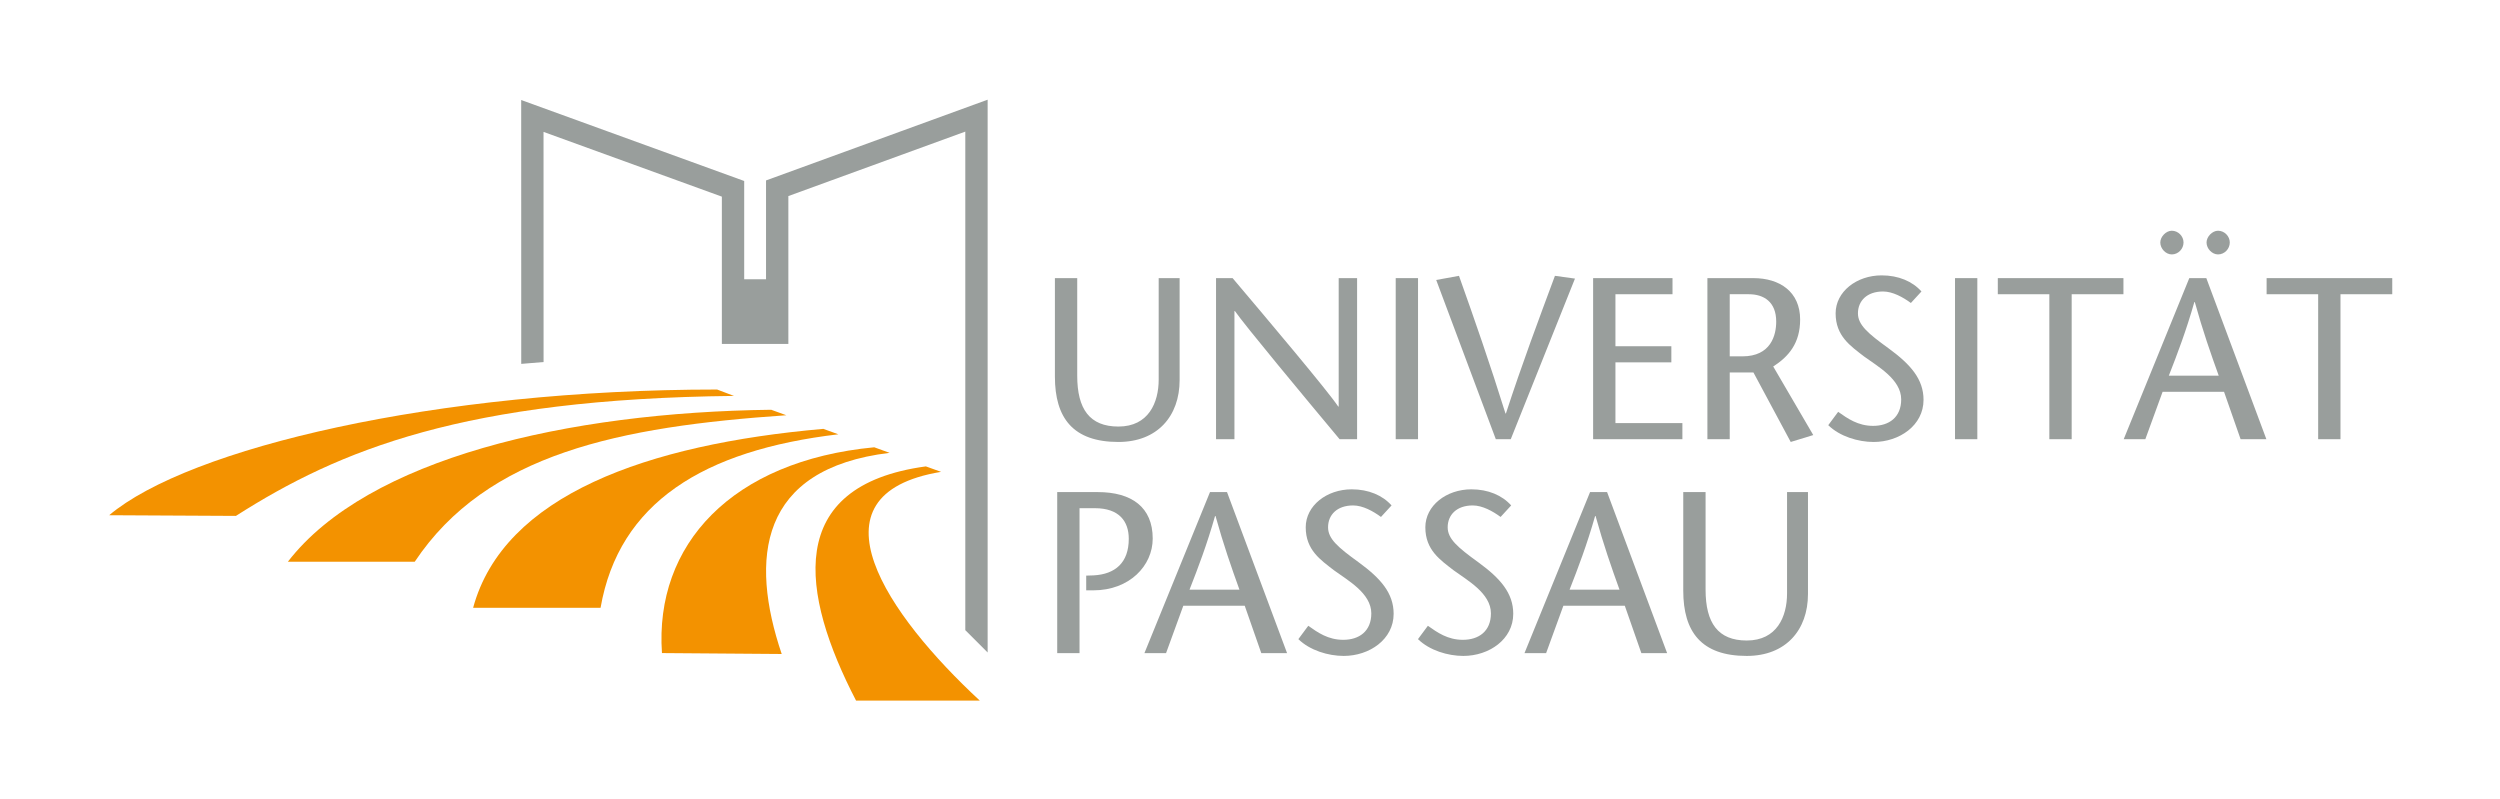 <?xml version="1.0" encoding="utf-8"?>
<!-- Generator: Adobe Illustrator 16.0.0, SVG Export Plug-In . SVG Version: 6.00 Build 0)  -->
<!DOCTYPE svg PUBLIC "-//W3C//DTD SVG 1.1//EN" "http://www.w3.org/Graphics/SVG/1.1/DTD/svg11.dtd">
<svg version="1.1" id="Ebene_1" xmlns="http://www.w3.org/2000/svg" xmlns:xlink="http://www.w3.org/1999/xlink" x="0px" y="0px"
	 width="407px" height="130px" viewBox="0 0 407 130" enable-background="new 0 0 407 130" xml:space="preserve">
<g>
	<path fill="#999E9C" d="M175.747,82.734h2.51c3.896,0,5.507,2.098,5.507,4.982c0,3.896-2.21,5.769-5.732,5.956l-1.199,0.038v2.397
		h1.161c5.882,0,9.666-4.009,9.666-8.429c0-5.095-3.409-7.567-8.954-7.567h-6.593v26.223h3.634V82.734L175.747,82.734z"/>
	<path fill-rule="evenodd" clip-rule="evenodd" fill="#999E9C" d="M196.987,80.112l-10.677,26.223h3.521l2.81-7.717h10.002
		l2.696,7.717h4.198l-9.779-26.223H196.987L196.987,80.112z M193.653,95.996c1.423-3.634,2.81-7.268,4.158-11.988h0.075
		c1.312,4.721,2.585,8.354,3.896,11.988H193.653L193.653,95.996z"/>
	<path fill="#999E9C" d="M226.545,82.285c-1.461-1.648-3.747-2.623-6.481-2.623c-4.081,0-7.492,2.66-7.492,6.182
		c0,3.709,2.437,5.319,4.608,7.005c2.137,1.574,6.07,3.709,6.07,7.006c0,2.922-1.986,4.308-4.57,4.308
		c-2.473,0-4.161-1.198-5.695-2.285l-1.612,2.173c1.874,1.836,4.871,2.734,7.382,2.734c4.195,0,8.129-2.696,8.129-6.854
		c0-3.372-2.099-5.77-5.694-8.392c-3.372-2.436-4.981-3.821-4.981-5.694c0-2.023,1.46-3.559,4.081-3.559
		c1.575,0,3.26,0.937,4.533,1.873L226.545,82.285L226.545,82.285z"/>
	<path fill="#999E9C" d="M246.018,82.285c-1.462-1.648-3.746-2.623-6.48-2.623c-4.082,0-7.492,2.66-7.492,6.182
		c0,3.709,2.435,5.319,4.606,7.005c2.137,1.574,6.07,3.709,6.07,7.006c0,2.922-1.986,4.308-4.57,4.308
		c-2.472,0-4.158-1.198-5.694-2.285l-1.611,2.173c1.872,1.836,4.871,2.734,7.38,2.734c4.196,0,8.129-2.696,8.129-6.854
		c0-3.372-2.097-5.77-5.692-8.392c-3.374-2.436-4.982-3.821-4.982-5.694c0-2.023,1.46-3.559,4.082-3.559
		c1.573,0,3.26,0.937,4.533,1.873L246.018,82.285L246.018,82.285z"/>
	<path fill-rule="evenodd" clip-rule="evenodd" fill="#999E9C" d="M258.861,80.112l-10.677,26.223h3.521l2.81-7.717h10.003
		l2.696,7.717h4.195l-9.776-26.223H258.861L258.861,80.112z M255.527,95.996c1.423-3.634,2.809-7.268,4.158-11.988h0.074
		c1.312,4.721,2.584,8.354,3.896,11.988H255.527L255.527,95.996z"/>
	<path fill="#999E9C" d="M274.034,80.112v16.033c0,6.743,2.96,10.639,10.339,10.639c6.333,0,9.966-4.195,9.966-10.076V80.112h-3.408
		v16.521c0,3.746-1.649,7.642-6.558,7.642c-4.681,0-6.705-2.847-6.705-8.278V80.112H274.034L274.034,80.112z"/>
	<path fill="#999E9C" d="M171.739,45.279v16.033c0,6.743,2.959,10.64,10.339,10.64c6.331,0,9.965-4.196,9.965-10.077V45.279h-3.409
		V61.8c0,3.746-1.648,7.643-6.556,7.643c-4.683,0-6.706-2.848-6.706-8.279V45.279H171.739L171.739,45.279z"/>
	<path fill="#999E9C" d="M220.934,45.279h-2.996v20.903h-0.077c-1.76-2.622-11.426-14.085-17.194-20.903h-2.697v26.223h2.997V50.637
		h0.075c1.573,2.285,11.352,14.048,17.044,20.865h2.849V45.279L220.934,45.279z"/>
	<polygon fill="#999E9C" points="227.222,45.279 230.855,45.279 230.855,71.502 227.222,71.502 227.222,45.279 	"/>
	<path fill="#999E9C" d="M245.952,71.502l10.453-26.148l-3.261-0.449c-2.659,7.156-5.356,14.348-7.978,22.402h-0.077
		c-2.509-8.055-5.019-15.246-7.566-22.402l-3.709,0.675l9.704,25.923H245.952L245.952,71.502z"/>
	<polygon fill="#999E9C" points="272.284,45.279 259.36,45.279 259.36,71.502 273.894,71.502 273.894,68.88 262.993,68.88 
		262.993,58.99 272.096,58.99 272.096,56.368 262.993,56.368 262.993,47.901 272.284,47.901 272.284,45.279 	"/>
	<path fill-rule="evenodd" clip-rule="evenodd" fill="#999E9C" d="M281.601,47.901h3.109c2.437,0,4.457,1.236,4.457,4.458
		c0,2.211-0.861,5.656-5.505,5.656h-2.062V47.901L281.601,47.901z M277.967,71.502h3.634V60.639h3.859l6.069,11.313l3.67-1.124
		l-6.519-11.164c2.511-1.61,4.383-3.783,4.383-7.642c0-4.532-3.334-6.743-7.604-6.743h-7.493V71.502L277.967,71.502z"/>
	<path fill="#999E9C" d="M312.813,47.452c-1.462-1.648-3.746-2.622-6.48-2.622c-4.085,0-7.493,2.66-7.493,6.181
		c0,3.709,2.437,5.319,4.607,7.005c2.136,1.574,6.068,3.709,6.068,7.006c0,2.922-1.984,4.309-4.569,4.309
		c-2.474,0-4.158-1.199-5.694-2.285l-1.611,2.172c1.874,1.836,4.872,2.735,7.382,2.735c4.195,0,8.129-2.697,8.129-6.855
		c0-3.372-2.099-5.769-5.695-8.392c-3.371-2.436-4.983-3.821-4.983-5.694c0-2.022,1.462-3.559,4.084-3.559
		c1.574,0,3.261,0.937,4.533,1.873L312.813,47.452L312.813,47.452z"/>
	<polygon fill="#999E9C" points="318.276,45.279 321.909,45.279 321.909,71.502 318.276,71.502 318.276,45.279 	"/>
	<polygon fill="#999E9C" points="337.268,71.502 337.268,47.901 345.696,47.901 345.696,45.279 325.243,45.279 325.243,47.901 
		333.633,47.901 333.633,71.502 337.268,71.502 	"/>
	<path fill-rule="evenodd" clip-rule="evenodd" fill="#999E9C" d="M353.568,37.563c-0.935,0-1.872,0.974-1.872,1.91
		c0,1.012,0.897,1.947,1.872,1.947c1.05,0,1.911-0.898,1.911-1.947C355.479,38.461,354.618,37.563,353.568,37.563L353.568,37.563z
		 M361.097,37.563c-0.935,0-1.872,0.974-1.872,1.91c0,1.012,0.9,1.947,1.872,1.947c1.05,0,1.912-0.898,1.912-1.947
		C363.009,38.461,362.147,37.563,361.097,37.563L361.097,37.563z M356.417,45.279l-10.678,26.223h3.521l2.812-7.717h10.001
		l2.697,7.717h4.195l-9.776-26.223H356.417L356.417,45.279z M353.083,61.163c1.423-3.634,2.809-7.268,4.157-11.987h0.074
		c1.312,4.72,2.587,8.354,3.896,11.987H353.083L353.083,61.163z"/>
	<polygon fill="#999E9C" points="381.03,71.502 381.03,47.901 389.459,47.901 389.459,45.279 369.004,45.279 369.004,47.901 
		377.397,47.901 377.397,71.502 381.03,71.502 	"/>
	<polygon fill="#999E9C" points="84.858,59.24 84.85,16.283 121.155,29.465 121.155,45.467 124.709,45.467 124.709,29.375 
		160.787,16.23 160.787,106.227 157.151,102.591 157.151,21.425 128.345,31.92 128.345,55.997 117.519,55.997 117.519,32.013 
		88.487,21.472 88.494,58.938 84.858,59.24 	"/>
	<path fill="#F39200" d="M139.369,114.063h20.147c-14.945-13.839-28.712-33.547-6.309-37.244l-2.477-0.89
		C127.578,79.076,130.348,96.649,139.369,114.063L139.369,114.063z"/>
	<path fill="#F39200" d="M46.863,91.453h20.654c11.758-17.628,33.343-21.988,60.498-23.851l-2.464-0.893
		C92.395,67.11,59.845,74.638,46.863,91.453L46.863,91.453z"/>
	<path fill="#F39200" d="M77.025,98.949h20.747c2.981-17.103,16.735-25.651,38.71-28.244l-2.446-0.885
		C105.357,72.333,81.996,80.627,77.025,98.949L77.025,98.949z"/>
	<path fill="#F39200" d="M107.767,106.32l19.494,0.151c-5.236-15.49-3.755-30.166,17.564-32.748l-2.499-0.905
		C119.123,75.028,106.539,88.675,107.767,106.32L107.767,106.32z"/>
	<path fill="#F39200" d="M17.77,83.879c12.995-10.955,53.281-20.464,98.979-20.464l2.738,1.04
		c-43.883,0.478-64.184,8.751-81.079,19.534L17.77,83.879L17.77,83.879z"/>
</g>
</svg>
